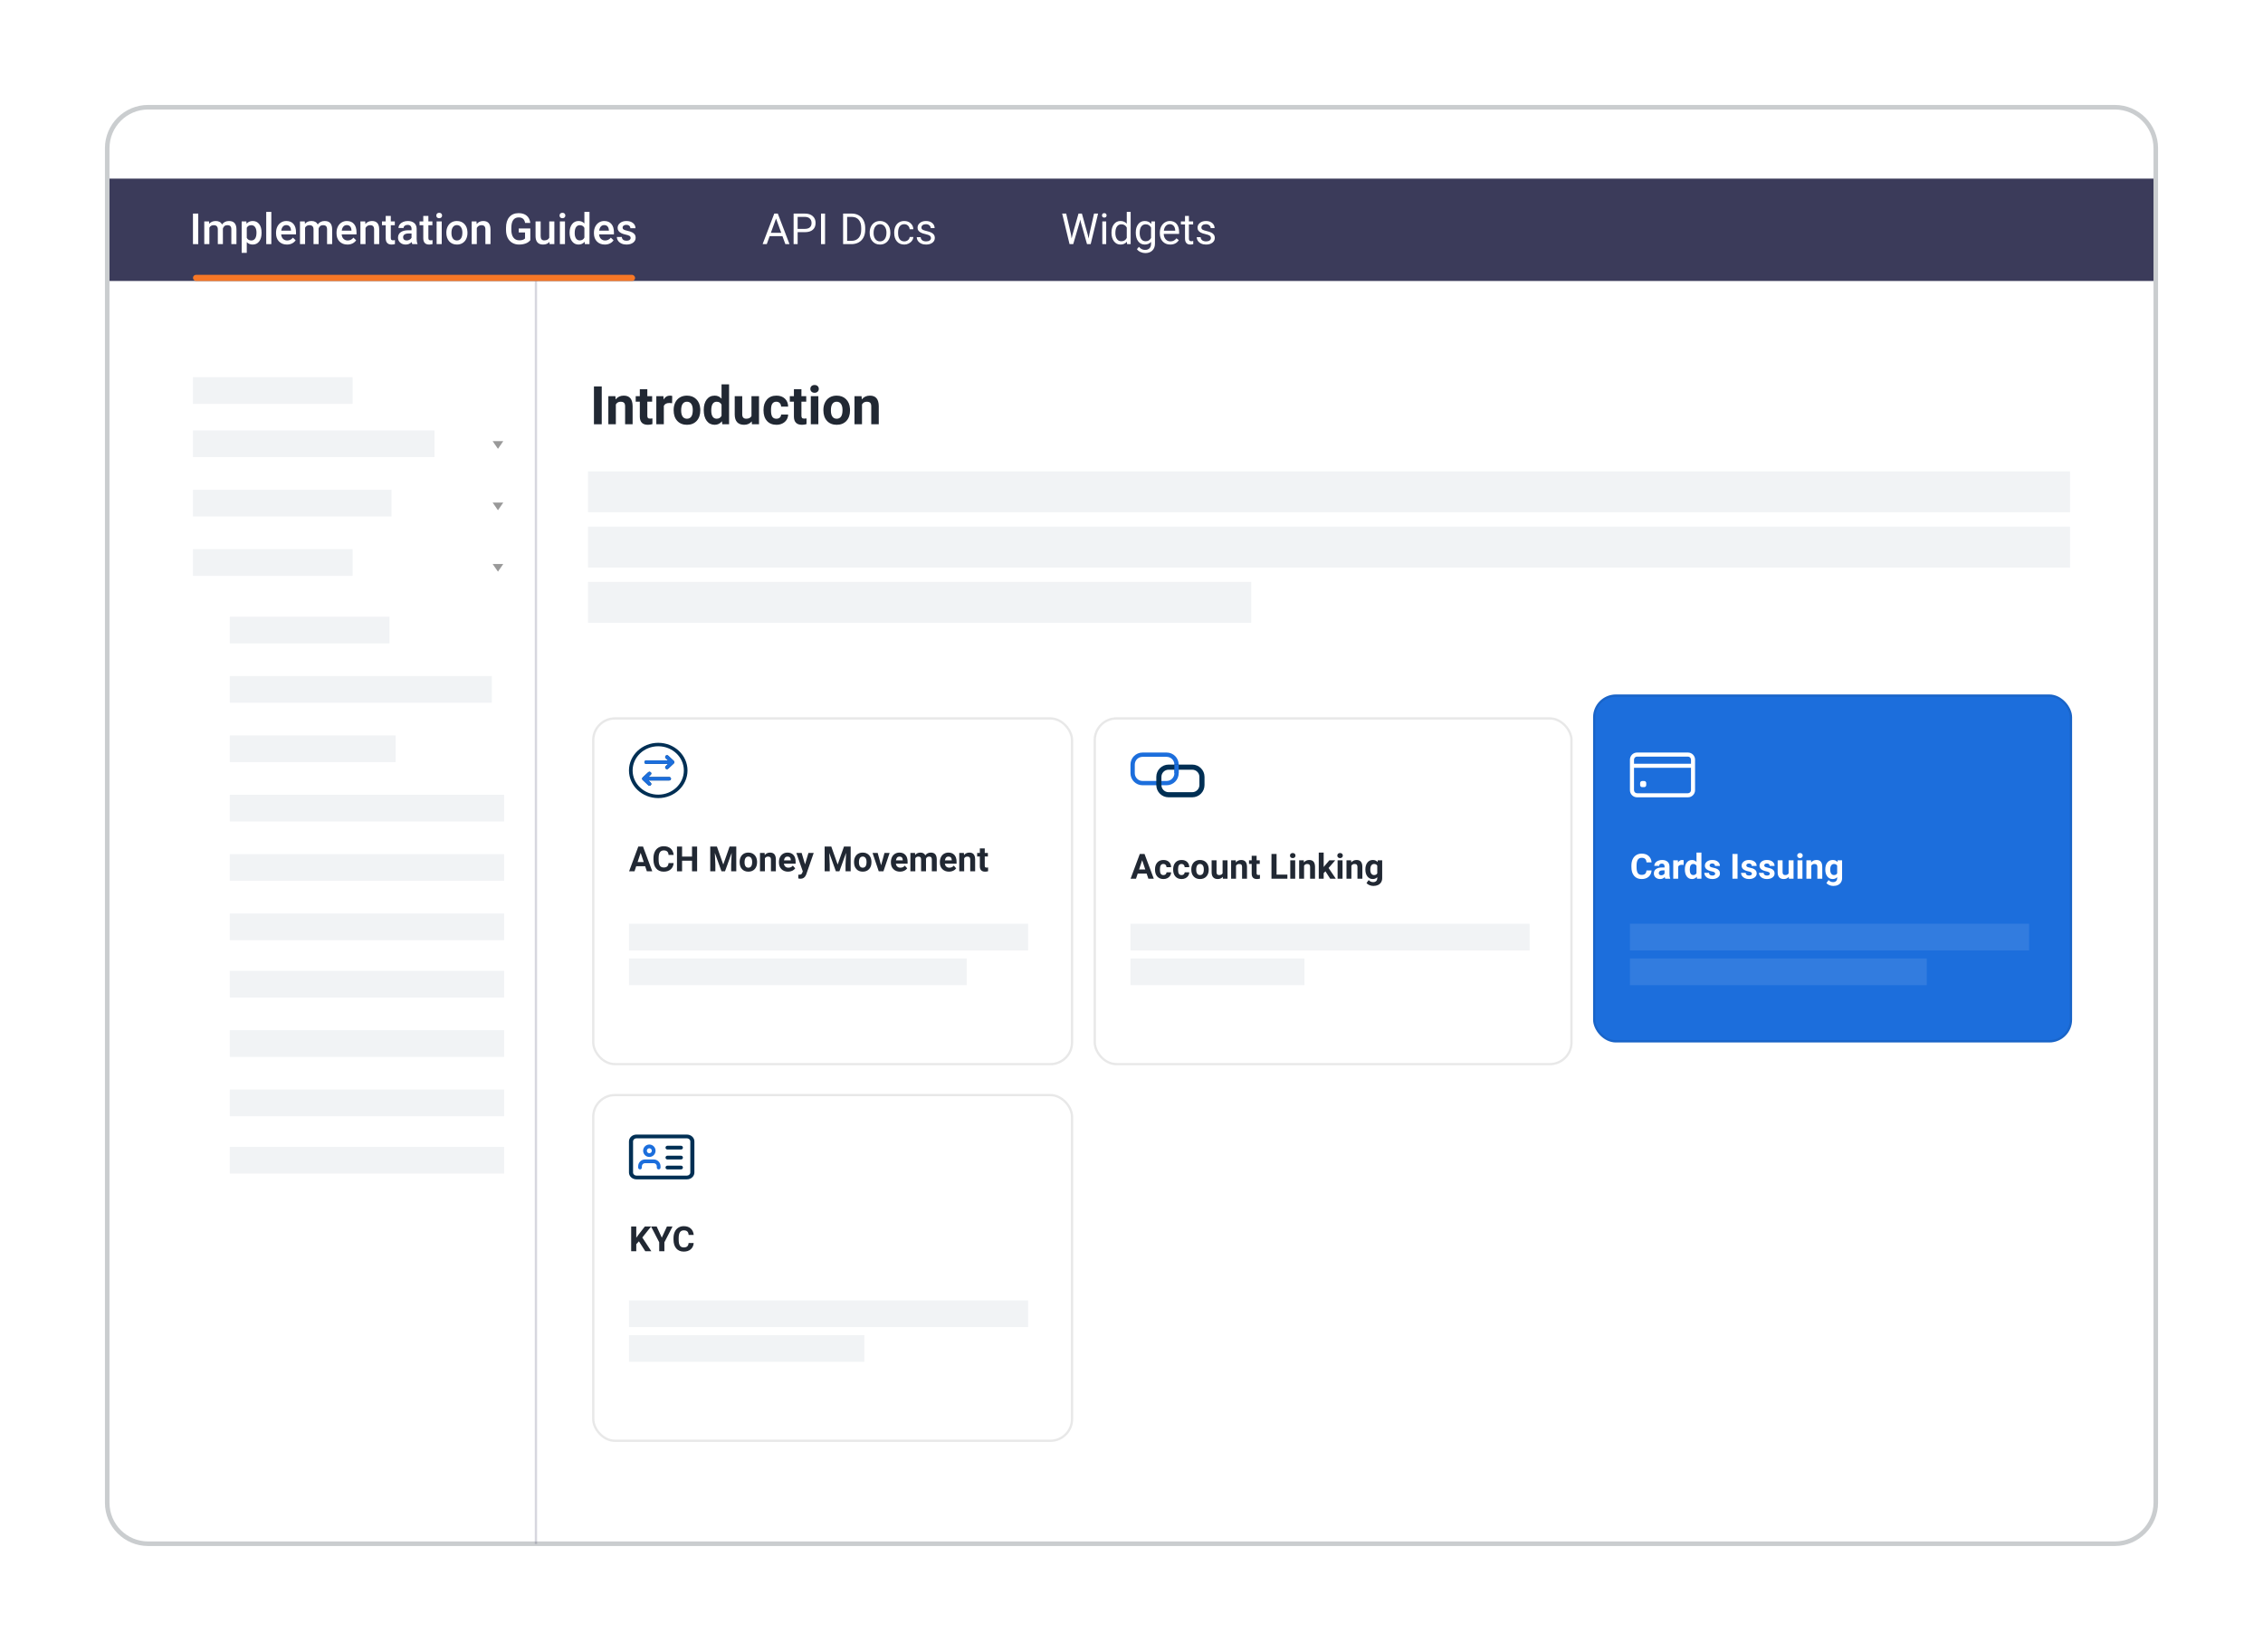 <svg width="496" height="362" viewBox="0 0 496 362" fill="none" xmlns="http://www.w3.org/2000/svg">
<g filter="url(#filter0_d_168_377)">
<path d="M463.526 23H32.474C27.241 23 23 27.247 23 32.485V329.367C23 334.606 27.241 338.852 32.474 338.852H463.526C468.758 338.852 473 334.606 473 329.367V32.485C473 27.247 468.758 23 463.526 23Z" fill="white"/>
<path d="M32.474 23.5H463.526C468.482 23.5 472.5 27.522 472.5 32.485V329.367C472.5 334.33 468.482 338.352 463.526 338.352H32.474C27.518 338.352 23.5 334.33 23.5 329.367V32.485C23.5 27.522 27.518 23.5 32.474 23.5Z" stroke="#CACDCF"/>
</g>
<line x1="117.467" y1="61.584" x2="117.467" y2="338.404" stroke="#3B3B5A" stroke-opacity="0.2" stroke-width="0.5"/>
<path d="M131.888 92.99H130.18V84.697H131.888V92.99Z" fill="#212833"/>
<path d="M134.884 86.827L134.936 87.539C135.376 86.989 135.967 86.713 136.707 86.713C137.36 86.713 137.846 86.905 138.165 87.289C138.484 87.672 138.647 88.246 138.655 89.009V92.99H137.009V89.049C137.009 88.699 136.933 88.447 136.781 88.291C136.629 88.132 136.377 88.052 136.024 88.052C135.56 88.052 135.213 88.249 134.981 88.644V92.99H133.335V86.827H134.884Z" fill="#212833"/>
<path d="M141.879 85.312V86.827H142.933V88.035H141.879V91.111C141.879 91.338 141.923 91.502 142.01 91.6C142.097 91.699 142.264 91.748 142.511 91.748C142.693 91.748 142.855 91.735 142.995 91.709V92.956C142.672 93.055 142.34 93.104 141.998 93.104C140.844 93.104 140.256 92.521 140.233 91.355V88.035H139.333V86.827H140.233V85.312H141.879Z" fill="#212833"/>
<path d="M147.313 88.371C147.089 88.34 146.891 88.325 146.72 88.325C146.098 88.325 145.689 88.536 145.496 88.957V92.99H143.85V86.827H145.405L145.45 87.562C145.78 86.996 146.238 86.713 146.823 86.713C147.005 86.713 147.176 86.738 147.335 86.787L147.313 88.371Z" fill="#212833"/>
<path d="M147.649 89.852C147.649 89.24 147.766 88.695 148.002 88.217C148.237 87.739 148.575 87.368 149.016 87.106C149.46 86.844 149.975 86.713 150.559 86.713C151.391 86.713 152.069 86.968 152.593 87.477C153.12 87.985 153.415 88.677 153.476 89.55L153.487 89.971C153.487 90.917 153.223 91.676 152.695 92.25C152.167 92.819 151.459 93.104 150.571 93.104C149.682 93.104 148.972 92.819 148.44 92.25C147.913 91.68 147.649 90.905 147.649 89.926V89.852ZM149.295 89.971C149.295 90.556 149.405 91.004 149.625 91.316C149.845 91.623 150.161 91.777 150.571 91.777C150.969 91.777 151.281 91.625 151.505 91.321C151.729 91.014 151.841 90.524 151.841 89.852C151.841 89.278 151.729 88.834 151.505 88.519C151.281 88.204 150.966 88.046 150.559 88.046C150.157 88.046 149.845 88.204 149.625 88.519C149.405 88.83 149.295 89.314 149.295 89.971Z" fill="#212833"/>
<path d="M154.244 89.863C154.244 88.902 154.459 88.137 154.888 87.568C155.321 86.998 155.911 86.713 156.659 86.713C157.259 86.713 157.755 86.937 158.146 87.385V84.241H159.798V92.99H158.311L158.232 92.335C157.821 92.848 157.294 93.104 156.648 93.104C155.923 93.104 155.34 92.819 154.899 92.25C154.463 91.676 154.244 90.881 154.244 89.863ZM155.891 89.983C155.891 90.56 155.991 91.002 156.192 91.31C156.394 91.617 156.686 91.771 157.07 91.771C157.578 91.771 157.937 91.557 158.146 91.128V88.695C157.941 88.266 157.586 88.052 157.081 88.052C156.287 88.052 155.891 88.695 155.891 89.983Z" fill="#212833"/>
<path d="M164.765 92.364C164.358 92.857 163.796 93.104 163.079 93.104C162.418 93.104 161.913 92.914 161.564 92.534C161.218 92.155 161.041 91.598 161.034 90.866V86.827H162.68V90.809C162.68 91.45 162.972 91.771 163.557 91.771C164.115 91.771 164.499 91.578 164.708 91.19V86.827H166.359V92.99H164.81L164.765 92.364Z" fill="#212833"/>
<path d="M170.164 91.777C170.468 91.777 170.715 91.693 170.905 91.526C171.095 91.359 171.193 91.137 171.201 90.86H172.744C172.741 91.278 172.627 91.661 172.403 92.01C172.179 92.356 171.871 92.626 171.48 92.819C171.093 93.009 170.664 93.104 170.193 93.104C169.312 93.104 168.617 92.825 168.108 92.267C167.599 91.705 167.345 90.93 167.345 89.943V89.835C167.345 88.885 167.597 88.128 168.102 87.562C168.607 86.996 169.3 86.713 170.181 86.713C170.952 86.713 171.569 86.933 172.032 87.374C172.5 87.811 172.737 88.394 172.744 89.123H171.201C171.193 88.804 171.095 88.546 170.905 88.348C170.715 88.147 170.464 88.046 170.153 88.046C169.769 88.046 169.479 88.187 169.281 88.468C169.088 88.745 168.991 89.197 168.991 89.823V89.994C168.991 90.628 169.088 91.084 169.281 91.361C169.475 91.638 169.769 91.777 170.164 91.777Z" fill="#212833"/>
<path d="M175.655 85.312V86.827H176.709V88.035H175.655V91.111C175.655 91.338 175.699 91.502 175.786 91.6C175.873 91.699 176.04 91.748 176.287 91.748C176.469 91.748 176.631 91.735 176.771 91.709V92.956C176.449 93.055 176.116 93.104 175.775 93.104C174.62 93.104 174.032 92.521 174.009 91.355V88.035H173.109V86.827H174.009V85.312H175.655Z" fill="#212833"/>
<path d="M179.363 92.99H177.711V86.827H179.363V92.99ZM177.614 85.232C177.614 84.986 177.696 84.782 177.859 84.623C178.026 84.463 178.252 84.384 178.537 84.384C178.818 84.384 179.042 84.463 179.209 84.623C179.376 84.782 179.46 84.986 179.46 85.232C179.46 85.483 179.374 85.688 179.203 85.847C179.036 86.007 178.814 86.087 178.537 86.087C178.26 86.087 178.036 86.007 177.865 85.847C177.698 85.688 177.614 85.483 177.614 85.232Z" fill="#212833"/>
<path d="M180.468 89.852C180.468 89.24 180.586 88.695 180.821 88.217C181.056 87.739 181.394 87.368 181.835 87.106C182.279 86.844 182.794 86.713 183.378 86.713C184.21 86.713 184.888 86.968 185.412 87.477C185.94 87.985 186.234 88.677 186.295 89.55L186.306 89.971C186.306 90.917 186.042 91.676 185.514 92.25C184.987 92.819 184.278 93.104 183.39 93.104C182.501 93.104 181.791 92.819 181.26 92.25C180.732 91.68 180.468 90.905 180.468 89.926V89.852ZM182.114 89.971C182.114 90.556 182.224 91.004 182.444 91.316C182.665 91.623 182.98 91.777 183.39 91.777C183.789 91.777 184.1 91.625 184.324 91.321C184.548 91.014 184.66 90.524 184.66 89.852C184.66 89.278 184.548 88.834 184.324 88.519C184.1 88.204 183.785 88.046 183.378 88.046C182.976 88.046 182.665 88.204 182.444 88.519C182.224 88.83 182.114 89.314 182.114 89.971Z" fill="#212833"/>
<path d="M188.835 86.827L188.886 87.539C189.327 86.989 189.917 86.713 190.658 86.713C191.311 86.713 191.797 86.905 192.116 87.289C192.435 87.672 192.598 88.246 192.606 89.009V92.99H190.96V89.049C190.96 88.699 190.884 88.447 190.732 88.291C190.58 88.132 190.327 88.052 189.974 88.052C189.511 88.052 189.164 88.249 188.932 88.644V92.99H187.286V86.827H188.835Z" fill="#212833"/>
<g filter="url(#filter1_d_168_377)">
<rect x="129.78" y="234.765" width="105.434" height="76.271" rx="5" fill="white"/>
<rect x="130.03" y="235.015" width="104.934" height="75.771" rx="4.75" stroke="black" stroke-opacity="0.09" stroke-width="0.5"/>
</g>
<g filter="url(#filter2_d_168_377)">
<rect x="239.7" y="152.212" width="104.985" height="76.271" rx="5" fill="white"/>
<rect x="239.95" y="152.462" width="104.485" height="75.771" rx="4.75" stroke="black" stroke-opacity="0.09" stroke-width="0.5"/>
</g>
<rect x="349.172" y="152.212" width="104.985" height="76.271" rx="5" fill="#1C6EDC"/>
<rect x="349.422" y="152.462" width="104.485" height="75.771" rx="4.75" stroke="black" stroke-opacity="0.09" stroke-width="0.5"/>
<path d="M140.038 272.071L139.457 272.697V274.246H138.34V268.824H139.457V271.282L139.948 270.608L141.33 268.824H142.704L140.779 271.233L142.76 274.246H141.431L140.038 272.071Z" fill="#212833"/>
<path d="M145.051 271.267L146.179 268.824H147.401L145.62 272.28V274.246H144.484V272.28L142.704 268.824H143.93L145.051 271.267Z" fill="#212833"/>
<path d="M152.041 272.44C151.999 273.024 151.783 273.483 151.393 273.818C151.006 274.153 150.494 274.321 149.858 274.321C149.163 274.321 148.616 274.087 148.216 273.621C147.819 273.151 147.62 272.508 147.62 271.691V271.36C147.62 270.839 147.712 270.379 147.896 269.982C148.08 269.585 148.342 269.281 148.682 269.07C149.024 268.856 149.422 268.749 149.873 268.749C150.499 268.749 151.003 268.917 151.385 269.252C151.768 269.587 151.989 270.058 152.048 270.664H150.931C150.904 270.314 150.806 270.06 150.637 269.904C150.47 269.745 150.216 269.666 149.873 269.666C149.501 269.666 149.222 269.8 149.035 270.068C148.852 270.333 148.757 270.747 148.752 271.308V271.718C148.752 272.303 148.841 272.732 149.017 273.002C149.196 273.273 149.476 273.408 149.858 273.408C150.204 273.408 150.461 273.33 150.629 273.174C150.801 273.015 150.899 272.77 150.924 272.44H152.041Z" fill="#212833"/>
<path d="M251.321 191.474H249.362L248.99 192.591H247.802L249.82 187.169H250.856L252.885 192.591H251.697L251.321 191.474ZM249.664 190.569H251.019L250.338 188.539L249.664 190.569Z" fill="#212833"/>
<path d="M254.997 191.798C255.195 191.798 255.357 191.743 255.481 191.634C255.605 191.525 255.67 191.38 255.675 191.198H256.684C256.681 191.471 256.607 191.722 256.46 191.951C256.314 192.177 256.113 192.353 255.857 192.479C255.604 192.604 255.323 192.666 255.015 192.666C254.439 192.666 253.985 192.483 253.652 192.118C253.32 191.751 253.153 191.244 253.153 190.599V190.528C253.153 189.907 253.319 189.412 253.649 189.042C253.979 188.672 254.432 188.487 255.008 188.487C255.512 188.487 255.916 188.631 256.218 188.919C256.524 189.205 256.679 189.586 256.684 190.062H255.675C255.67 189.854 255.605 189.685 255.481 189.556C255.357 189.424 255.193 189.359 254.989 189.359C254.739 189.359 254.549 189.45 254.42 189.634C254.293 189.815 254.23 190.111 254.23 190.521V190.632C254.23 191.047 254.293 191.345 254.42 191.526C254.546 191.707 254.739 191.798 254.997 191.798Z" fill="#212833"/>
<path d="M258.974 191.798C259.173 191.798 259.334 191.743 259.458 191.634C259.583 191.525 259.647 191.38 259.652 191.198H260.661C260.659 191.471 260.584 191.722 260.438 191.951C260.291 192.177 260.09 192.353 259.835 192.479C259.581 192.604 259.301 192.666 258.993 192.666C258.417 192.666 257.963 192.483 257.63 192.118C257.297 191.751 257.131 191.244 257.131 190.599V190.528C257.131 189.907 257.296 189.412 257.626 189.042C257.956 188.672 258.409 188.487 258.985 188.487C259.489 188.487 259.893 188.631 260.196 188.919C260.501 189.205 260.656 189.586 260.661 190.062H259.652C259.647 189.854 259.583 189.685 259.458 189.556C259.334 189.424 259.17 189.359 258.967 189.359C258.716 189.359 258.526 189.45 258.397 189.634C258.27 189.815 258.207 190.111 258.207 190.521V190.632C258.207 191.047 258.27 191.345 258.397 191.526C258.524 191.707 258.716 191.798 258.974 191.798Z" fill="#212833"/>
<path d="M261.108 190.539C261.108 190.139 261.185 189.783 261.339 189.47C261.493 189.157 261.714 188.915 262.002 188.744C262.293 188.573 262.629 188.487 263.011 188.487C263.555 188.487 263.998 188.653 264.341 188.986C264.686 189.319 264.878 189.771 264.918 190.342L264.926 190.617C264.926 191.236 264.753 191.732 264.408 192.107C264.063 192.479 263.6 192.666 263.019 192.666C262.438 192.666 261.974 192.479 261.626 192.107C261.281 191.735 261.108 191.228 261.108 190.588V190.539ZM262.185 190.617C262.185 191 262.257 191.293 262.401 191.496C262.545 191.697 262.751 191.798 263.019 191.798C263.279 191.798 263.483 191.699 263.63 191.5C263.776 191.299 263.849 190.979 263.849 190.539C263.849 190.164 263.776 189.874 263.63 189.668C263.483 189.462 263.277 189.359 263.011 189.359C262.748 189.359 262.545 189.462 262.401 189.668C262.257 189.871 262.185 190.188 262.185 190.617Z" fill="#212833"/>
<path d="M268.002 192.182C267.736 192.504 267.369 192.666 266.899 192.666C266.467 192.666 266.137 192.542 265.909 192.293C265.683 192.045 265.567 191.681 265.562 191.202V188.562H266.639V191.165C266.639 191.584 266.83 191.794 267.212 191.794C267.577 191.794 267.828 191.668 267.964 191.414V188.562H269.044V192.591H268.031L268.002 192.182Z" fill="#212833"/>
<path d="M270.847 188.562L270.88 189.027C271.168 188.667 271.555 188.487 272.039 188.487C272.466 188.487 272.784 188.613 272.992 188.863C273.201 189.114 273.307 189.489 273.312 189.988V192.591H272.236V190.014C272.236 189.786 272.186 189.621 272.087 189.519C271.988 189.414 271.823 189.362 271.592 189.362C271.289 189.362 271.062 189.491 270.91 189.75V192.591H269.834V188.562H270.847Z" fill="#212833"/>
<path d="M275.42 187.571V188.562H276.109V189.351H275.42V191.362C275.42 191.511 275.449 191.618 275.506 191.682C275.563 191.747 275.672 191.779 275.834 191.779C275.953 191.779 276.058 191.771 276.15 191.753V192.569C275.939 192.633 275.722 192.666 275.498 192.666C274.744 192.666 274.359 192.285 274.344 191.522V189.351H273.756V188.562H274.344V187.571H275.42Z" fill="#212833"/>
<path d="M279.796 191.694H282.168V192.591H278.679V187.169H279.796V191.694Z" fill="#212833"/>
<path d="M283.878 192.591H282.798V188.562H283.878V192.591ZM282.735 187.519C282.735 187.357 282.788 187.225 282.895 187.12C283.004 187.016 283.152 186.964 283.338 186.964C283.522 186.964 283.668 187.016 283.777 187.12C283.887 187.225 283.941 187.357 283.941 187.519C283.941 187.683 283.885 187.817 283.774 187.921C283.664 188.025 283.519 188.077 283.338 188.077C283.157 188.077 283.01 188.025 282.898 187.921C282.789 187.817 282.735 187.683 282.735 187.519Z" fill="#212833"/>
<path d="M285.759 188.562L285.792 189.027C286.08 188.667 286.466 188.487 286.95 188.487C287.377 188.487 287.695 188.613 287.904 188.863C288.112 189.114 288.219 189.489 288.224 189.988V192.591H287.148V190.014C287.148 189.786 287.098 189.621 286.999 189.519C286.899 189.414 286.734 189.362 286.503 189.362C286.201 189.362 285.973 189.491 285.822 189.75V192.591H284.746V188.562H285.759Z" fill="#212833"/>
<path d="M290.507 190.975L290.12 191.362V192.591H289.043V186.871H290.12V190.04L290.328 189.772L291.36 188.562H292.652L291.196 190.241L292.779 192.591H291.542L290.507 190.975Z" fill="#212833"/>
<path d="M294.253 192.591H293.173V188.562H294.253V192.591ZM293.11 187.519C293.11 187.357 293.163 187.225 293.27 187.12C293.38 187.016 293.527 186.964 293.713 186.964C293.897 186.964 294.044 187.016 294.153 187.12C294.262 187.225 294.317 187.357 294.317 187.519C294.317 187.683 294.261 187.817 294.149 187.921C294.04 188.025 293.895 188.077 293.713 188.077C293.532 188.077 293.386 188.025 293.274 187.921C293.165 187.817 293.11 187.683 293.11 187.519Z" fill="#212833"/>
<path d="M296.134 188.562L296.168 189.027C296.456 188.667 296.842 188.487 297.326 188.487C297.753 188.487 298.071 188.613 298.279 188.863C298.488 189.114 298.595 189.489 298.6 189.988V192.591H297.523V190.014C297.523 189.786 297.474 189.621 297.374 189.519C297.275 189.414 297.11 189.362 296.879 189.362C296.576 189.362 296.349 189.491 296.197 189.75V192.591H295.121V188.562H296.134Z" fill="#212833"/>
<path d="M299.262 190.547C299.262 189.928 299.409 189.431 299.702 189.053C299.997 188.676 300.395 188.487 300.894 188.487C301.336 188.487 301.679 188.639 301.925 188.941L301.97 188.562H302.946V192.457C302.946 192.81 302.865 193.116 302.704 193.377C302.545 193.638 302.32 193.836 302.03 193.973C301.739 194.109 301.399 194.178 301.009 194.178C300.714 194.178 300.426 194.118 300.145 193.999C299.865 193.882 299.652 193.731 299.508 193.545L299.985 192.889C300.253 193.19 300.578 193.34 300.961 193.34C301.246 193.34 301.468 193.263 301.627 193.109C301.786 192.957 301.866 192.741 301.866 192.461V192.245C301.617 192.525 301.291 192.666 300.886 192.666C300.402 192.666 300.01 192.477 299.709 192.1C299.411 191.72 299.262 191.217 299.262 190.591V190.547ZM300.339 190.625C300.339 190.99 300.412 191.277 300.558 191.485C300.705 191.691 300.906 191.794 301.162 191.794C301.49 191.794 301.724 191.671 301.866 191.426V189.731C301.722 189.485 301.49 189.362 301.169 189.362C300.911 189.362 300.707 189.468 300.558 189.679C300.412 189.89 300.339 190.205 300.339 190.625Z" fill="#212833"/>
<path d="M361.988 190.785C361.946 191.368 361.73 191.828 361.34 192.163C360.953 192.498 360.441 192.666 359.806 192.666C359.111 192.666 358.563 192.432 358.163 191.966C357.766 191.496 357.568 190.853 357.568 190.036V189.705C357.568 189.184 357.659 188.724 357.843 188.327C358.027 187.93 358.289 187.626 358.629 187.415C358.972 187.201 359.369 187.094 359.821 187.094C360.446 187.094 360.95 187.262 361.333 187.597C361.715 187.932 361.936 188.403 361.996 189.009H360.878C360.851 188.658 360.753 188.405 360.584 188.249C360.418 188.09 360.163 188.01 359.821 188.01C359.448 188.01 359.169 188.145 358.983 188.413C358.799 188.678 358.705 189.092 358.7 189.653V190.062C358.7 190.648 358.788 191.077 358.964 191.347C359.143 191.618 359.423 191.753 359.806 191.753C360.151 191.753 360.408 191.675 360.577 191.519C360.748 191.36 360.846 191.115 360.871 190.785H361.988Z" fill="white"/>
<path d="M364.986 192.591C364.936 192.494 364.9 192.374 364.878 192.23C364.617 192.52 364.278 192.666 363.861 192.666C363.467 192.666 363.139 192.551 362.878 192.323C362.62 192.095 362.491 191.807 362.491 191.459C362.491 191.032 362.649 190.704 362.964 190.476C363.282 190.247 363.74 190.132 364.338 190.13H364.833V189.899C364.833 189.712 364.785 189.563 364.688 189.452C364.594 189.34 364.444 189.284 364.238 189.284C364.056 189.284 363.914 189.328 363.809 189.414C363.707 189.501 363.657 189.621 363.657 189.772H362.58C362.58 189.539 362.652 189.323 362.796 189.124C362.94 188.925 363.144 188.77 363.407 188.658C363.67 188.544 363.966 188.487 364.293 188.487C364.79 188.487 365.183 188.613 365.474 188.863C365.767 189.112 365.913 189.462 365.913 189.914V191.66C365.916 192.042 365.969 192.332 366.074 192.528V192.591H364.986ZM364.096 191.843C364.255 191.843 364.401 191.808 364.535 191.738C364.67 191.666 364.769 191.571 364.833 191.452V190.759H364.431C363.892 190.759 363.606 190.945 363.571 191.318L363.567 191.381C363.567 191.515 363.614 191.625 363.709 191.712C363.803 191.799 363.932 191.843 364.096 191.843Z" fill="white"/>
<path d="M369.004 189.571C368.858 189.551 368.729 189.541 368.617 189.541C368.21 189.541 367.943 189.679 367.816 189.954V192.591H366.74V188.562H367.757L367.787 189.042C368.003 188.672 368.302 188.487 368.684 188.487C368.803 188.487 368.915 188.503 369.019 188.536L369.004 189.571Z" fill="white"/>
<path d="M369.284 190.547C369.284 189.918 369.424 189.418 369.705 189.046C369.988 188.673 370.374 188.487 370.863 188.487C371.255 188.487 371.579 188.634 371.835 188.927V186.871H372.915V192.591H371.943L371.891 192.163C371.623 192.498 371.277 192.666 370.855 192.666C370.381 192.666 370 192.479 369.712 192.107C369.427 191.732 369.284 191.212 369.284 190.547ZM370.36 190.625C370.36 191.002 370.426 191.291 370.557 191.493C370.689 191.694 370.88 191.794 371.131 191.794C371.464 191.794 371.698 191.654 371.835 191.373V189.783C371.701 189.503 371.469 189.362 371.138 189.362C370.62 189.362 370.36 189.783 370.36 190.625Z" fill="white"/>
<path d="M375.931 191.478C375.931 191.346 375.866 191.243 375.734 191.169C375.605 191.092 375.396 191.023 375.108 190.964C374.15 190.763 373.671 190.355 373.671 189.742C373.671 189.385 373.819 189.087 374.114 188.848C374.412 188.608 374.801 188.487 375.28 188.487C375.791 188.487 376.2 188.608 376.505 188.848C376.813 189.089 376.967 189.402 376.967 189.787H375.89C375.89 189.633 375.841 189.506 375.741 189.407C375.642 189.305 375.487 189.254 375.276 189.254C375.095 189.254 374.954 189.295 374.855 189.377C374.756 189.459 374.706 189.563 374.706 189.69C374.706 189.809 374.762 189.906 374.874 189.981C374.988 190.053 375.179 190.116 375.447 190.17C375.715 190.223 375.941 190.282 376.125 190.349C376.694 190.558 376.978 190.919 376.978 191.433C376.978 191.8 376.82 192.098 376.505 192.327C376.19 192.553 375.782 192.666 375.283 192.666C374.946 192.666 374.645 192.606 374.382 192.487C374.121 192.365 373.917 192.2 373.768 191.992C373.619 191.781 373.544 191.553 373.544 191.31H374.565C374.575 191.501 374.645 191.648 374.777 191.75C374.909 191.851 375.085 191.902 375.306 191.902C375.512 191.902 375.667 191.864 375.771 191.787C375.878 191.707 375.931 191.604 375.931 191.478Z" fill="white"/>
<path d="M380.832 192.591H379.715V187.169H380.832V192.591Z" fill="white"/>
<path d="M383.983 191.478C383.983 191.346 383.917 191.243 383.786 191.169C383.657 191.092 383.448 191.023 383.16 190.964C382.202 190.763 381.723 190.355 381.723 189.742C381.723 189.385 381.87 189.087 382.166 188.848C382.464 188.608 382.852 188.487 383.331 188.487C383.843 188.487 384.251 188.608 384.557 188.848C384.864 189.089 385.018 189.402 385.018 189.787H383.942C383.942 189.633 383.892 189.506 383.793 189.407C383.694 189.305 383.539 189.254 383.328 189.254C383.146 189.254 383.006 189.295 382.907 189.377C382.808 189.459 382.758 189.563 382.758 189.69C382.758 189.809 382.814 189.906 382.925 189.981C383.04 190.053 383.231 190.116 383.499 190.17C383.767 190.223 383.993 190.282 384.177 190.349C384.745 190.558 385.03 190.919 385.03 191.433C385.03 191.8 384.872 192.098 384.557 192.327C384.241 192.553 383.834 192.666 383.335 192.666C382.997 192.666 382.697 192.606 382.434 192.487C382.173 192.365 381.968 192.2 381.819 191.992C381.67 191.781 381.596 191.553 381.596 191.31H382.616C382.626 191.501 382.697 191.648 382.829 191.75C382.96 191.851 383.136 191.902 383.357 191.902C383.564 191.902 383.719 191.864 383.823 191.787C383.93 191.707 383.983 191.604 383.983 191.478Z" fill="white"/>
<path d="M387.908 191.478C387.908 191.346 387.843 191.243 387.711 191.169C387.582 191.092 387.373 191.023 387.085 190.964C386.127 190.763 385.648 190.355 385.648 189.742C385.648 189.385 385.796 189.087 386.091 188.848C386.389 188.608 386.777 188.487 387.257 188.487C387.768 188.487 388.177 188.608 388.482 188.848C388.79 189.089 388.944 189.402 388.944 189.787H387.867C387.867 189.633 387.818 189.506 387.718 189.407C387.619 189.305 387.464 189.254 387.253 189.254C387.072 189.254 386.931 189.295 386.832 189.377C386.733 189.459 386.683 189.563 386.683 189.69C386.683 189.809 386.739 189.906 386.851 189.981C386.965 190.053 387.156 190.116 387.424 190.17C387.692 190.223 387.918 190.282 388.102 190.349C388.671 190.558 388.955 190.919 388.955 191.433C388.955 191.8 388.797 192.098 388.482 192.327C388.167 192.553 387.759 192.666 387.26 192.666C386.923 192.666 386.622 192.606 386.359 192.487C386.098 192.365 385.894 192.2 385.745 191.992C385.596 191.781 385.521 191.553 385.521 191.31H386.542C386.552 191.501 386.622 191.648 386.754 191.75C386.885 191.851 387.062 191.902 387.283 191.902C387.489 191.902 387.644 191.864 387.748 191.787C387.855 191.707 387.908 191.604 387.908 191.478Z" fill="white"/>
<path d="M392.065 192.182C391.799 192.504 391.431 192.666 390.962 192.666C390.53 192.666 390.2 192.542 389.972 192.293C389.746 192.045 389.63 191.681 389.625 191.202V188.562H390.702V191.165C390.702 191.584 390.893 191.794 391.275 191.794C391.64 191.794 391.891 191.668 392.027 191.414V188.562H393.107V192.591H392.094L392.065 192.182Z" fill="white"/>
<path d="M395.055 192.591H393.975V188.562H395.055V192.591ZM393.912 187.519C393.912 187.357 393.965 187.225 394.072 187.12C394.181 187.016 394.329 186.964 394.515 186.964C394.699 186.964 394.845 187.016 394.955 187.12C395.064 187.225 395.118 187.357 395.118 187.519C395.118 187.683 395.063 187.817 394.951 187.921C394.842 188.025 394.696 188.077 394.515 188.077C394.334 188.077 394.187 188.025 394.076 187.921C393.966 187.817 393.912 187.683 393.912 187.519Z" fill="white"/>
<path d="M396.936 188.562L396.969 189.027C397.257 188.667 397.643 188.487 398.128 188.487C398.555 188.487 398.872 188.613 399.081 188.863C399.289 189.114 399.396 189.489 399.401 189.988V192.591H398.325V190.014C398.325 189.786 398.275 189.621 398.176 189.519C398.077 189.414 397.912 189.362 397.681 189.362C397.378 189.362 397.151 189.491 396.999 189.75V192.591H395.923V188.562H396.936Z" fill="white"/>
<path d="M400.064 190.547C400.064 189.928 400.211 189.431 400.504 189.053C400.799 188.676 401.196 188.487 401.695 188.487C402.137 188.487 402.481 188.639 402.727 188.941L402.772 188.562H403.747V192.457C403.747 192.81 403.667 193.116 403.505 193.377C403.346 193.638 403.122 193.836 402.831 193.973C402.541 194.109 402.201 194.178 401.811 194.178C401.515 194.178 401.227 194.118 400.947 193.999C400.666 193.882 400.454 193.731 400.31 193.545L400.787 192.889C401.055 193.19 401.38 193.34 401.762 193.34C402.048 193.34 402.27 193.263 402.429 193.109C402.588 192.957 402.667 192.741 402.667 192.461V192.245C402.419 192.525 402.093 192.666 401.688 192.666C401.204 192.666 400.811 192.477 400.511 192.1C400.213 191.72 400.064 191.217 400.064 190.591V190.547ZM401.14 190.625C401.14 190.99 401.214 191.277 401.36 191.485C401.507 191.691 401.708 191.794 401.963 191.794C402.291 191.794 402.526 191.671 402.667 191.426V189.731C402.523 189.485 402.291 189.362 401.971 189.362C401.713 189.362 401.509 189.468 401.36 189.679C401.214 189.89 401.14 190.205 401.14 190.625Z" fill="white"/>
<path d="M369.959 164.938H358.808C357.948 164.938 357.247 165.639 357.247 166.499V173.19C357.247 174.051 357.948 174.751 358.808 174.751H369.959C370.82 174.751 371.52 174.051 371.52 173.19V166.499C371.52 165.639 370.82 164.938 369.959 164.938ZM358.808 165.83H369.959C370.328 165.83 370.628 166.131 370.628 166.499V167.392H358.139V166.499C358.139 166.131 358.44 165.83 358.808 165.83ZM369.959 173.859H358.808C358.44 173.859 358.139 173.559 358.139 173.19V168.284H370.628V173.19C370.628 173.559 370.328 173.859 369.959 173.859Z" fill="white"/>
<path d="M360.37 172.521H359.924C359.677 172.521 359.478 172.321 359.478 172.075V171.629C359.478 171.382 359.677 171.182 359.924 171.182H360.37C360.616 171.182 360.816 171.382 360.816 171.629V172.075C360.816 172.321 360.616 172.521 360.37 172.521Z" fill="white"/>
<path d="M150.554 258.486H139.499C138.592 258.486 137.855 257.813 137.855 256.986V250.172C137.855 249.345 138.592 248.673 139.499 248.673H150.554C151.46 248.673 152.197 249.345 152.197 250.172V256.986C152.197 257.813 151.46 258.486 150.554 258.486V258.486ZM139.499 249.491C139.087 249.491 138.752 249.797 138.752 250.172V256.986C138.752 257.362 139.087 257.668 139.499 257.668H150.554C150.965 257.668 151.301 257.362 151.301 256.986V250.172C151.301 249.797 150.965 249.491 150.554 249.491H139.499Z" fill="#002F54"/>
<path d="M142.322 253.579C141.57 253.579 140.959 252.968 140.959 252.217C140.959 251.465 141.57 250.854 142.322 250.854C143.073 250.854 143.684 251.465 143.684 252.217C143.684 252.968 143.073 253.579 142.322 253.579ZM142.322 251.671C142.021 251.671 141.776 251.916 141.776 252.217C141.776 252.517 142.021 252.762 142.322 252.762C142.622 252.762 142.867 252.517 142.867 252.217C142.867 251.916 142.622 251.671 142.322 251.671Z" fill="#1C6EDC"/>
<path d="M144.366 256.305C144.14 256.305 143.957 256.122 143.957 255.896V255.624C143.957 255.248 143.651 254.942 143.276 254.942H141.368C140.992 254.942 140.686 255.248 140.686 255.624V255.896C140.686 256.122 140.503 256.305 140.277 256.305C140.052 256.305 139.868 256.122 139.868 255.896V255.624C139.868 254.797 140.541 254.124 141.368 254.124H143.276C144.103 254.124 144.775 254.797 144.775 255.624V255.896C144.775 256.122 144.592 256.305 144.366 256.305V256.305Z" fill="#1C6EDC"/>
<path d="M149.272 251.944H146.274C146.048 251.944 145.865 251.761 145.865 251.535C145.865 251.309 146.048 251.126 146.274 251.126H149.272C149.498 251.126 149.681 251.309 149.681 251.535C149.681 251.761 149.498 251.944 149.272 251.944Z" fill="#002F54"/>
<path d="M149.272 254.124H146.274C146.048 254.124 145.865 253.941 145.865 253.716C145.865 253.49 146.048 253.307 146.274 253.307H149.272C149.498 253.307 149.681 253.49 149.681 253.716C149.681 253.941 149.498 254.124 149.272 254.124Z" fill="#002F54"/>
<path d="M149.272 256.305H146.274C146.048 256.305 145.865 256.122 145.865 255.896C145.865 255.67 146.048 255.487 146.274 255.487H149.272C149.498 255.487 149.681 255.67 149.681 255.896C149.681 256.122 149.498 256.305 149.272 256.305Z" fill="#002F54"/>
<path fill-rule="evenodd" clip-rule="evenodd" d="M255.701 165.882H250.417C249.48 165.882 248.719 166.642 248.719 167.58V169.467C248.719 170.405 249.48 171.166 250.417 171.166H255.701C256.639 171.166 257.4 170.405 257.4 169.467V167.58C257.4 166.642 256.639 165.882 255.701 165.882ZM250.417 164.938C248.958 164.938 247.776 166.121 247.776 167.58V169.467C247.776 170.926 248.958 172.109 250.417 172.109H255.701C257.16 172.109 258.343 170.926 258.343 169.467V167.58C258.343 166.121 257.16 164.938 255.701 164.938H250.417Z" fill="#1C6EDC"/>
<path fill-rule="evenodd" clip-rule="evenodd" d="M261.312 168.702H256.129C255.261 168.702 254.558 169.405 254.558 170.272V172.059C254.558 172.926 255.261 173.629 256.129 173.629H261.312C262.179 173.629 262.883 172.926 262.883 172.059V170.272C262.883 169.405 262.179 168.702 261.312 168.702ZM256.129 167.58C254.642 167.58 253.437 168.785 253.437 170.272V172.059C253.437 173.546 254.642 174.751 256.129 174.751H261.312C262.799 174.751 264.004 173.546 264.004 172.059V170.272C264.004 168.785 262.799 167.58 261.312 167.58H256.129Z" fill="#002F54"/>
<path d="M257.4 169.467V167.58H258.343V169.467H257.4Z" fill="#1C6EDC"/>
<g filter="url(#filter3_d_168_377)">
<rect x="129.78" y="152.212" width="105.434" height="76.271" rx="5" fill="white"/>
<rect x="130.03" y="152.462" width="104.934" height="75.771" rx="4.75" stroke="black" stroke-opacity="0.09" stroke-width="0.5"/>
</g>
<path d="M141.401 189.854H139.442L139.07 190.971H137.882L139.9 185.549H140.935L142.965 190.971H141.777L141.401 189.854ZM139.744 188.949H141.099L140.418 186.919L139.744 188.949Z" fill="#212833"/>
<path d="M147.646 189.165C147.604 189.748 147.388 190.208 146.998 190.543C146.611 190.878 146.1 191.046 145.464 191.046C144.769 191.046 144.221 190.812 143.822 190.345C143.424 189.876 143.226 189.233 143.226 188.416V188.085C143.226 187.563 143.318 187.104 143.501 186.707C143.685 186.31 143.947 186.005 144.287 185.794C144.63 185.581 145.027 185.474 145.479 185.474C146.105 185.474 146.609 185.642 146.991 185.977C147.373 186.312 147.594 186.783 147.654 187.388H146.537C146.509 187.038 146.411 186.785 146.242 186.629C146.076 186.47 145.822 186.39 145.479 186.39C145.106 186.39 144.827 186.524 144.641 186.793C144.457 187.058 144.363 187.472 144.358 188.033V188.442C144.358 189.028 144.446 189.457 144.622 189.727C144.801 189.998 145.082 190.133 145.464 190.133C145.809 190.133 146.066 190.055 146.235 189.899C146.406 189.74 146.504 189.495 146.529 189.165H147.646Z" fill="#212833"/>
<path d="M152.793 190.971H151.676V188.647H149.497V190.971H148.38V185.549H149.497V187.746H151.676V185.549H152.793V190.971Z" fill="#212833"/>
<path d="M157.132 185.549L158.525 189.481L159.91 185.549H161.377V190.971H160.256V189.489L160.368 186.93L158.905 190.971H158.137L156.678 186.934L156.789 189.489V190.971H155.672V185.549H157.132Z" fill="#212833"/>
<path d="M162.115 188.919C162.115 188.519 162.192 188.163 162.346 187.85C162.5 187.537 162.721 187.295 163.009 187.124C163.299 186.953 163.636 186.867 164.018 186.867C164.562 186.867 165.005 187.033 165.347 187.366C165.693 187.699 165.885 188.151 165.925 188.722L165.932 188.997C165.932 189.615 165.76 190.112 165.414 190.487C165.069 190.859 164.606 191.046 164.025 191.046C163.444 191.046 162.98 190.859 162.632 190.487C162.287 190.115 162.115 189.608 162.115 188.967V188.919ZM163.191 188.997C163.191 189.38 163.263 189.673 163.407 189.876C163.551 190.077 163.757 190.178 164.025 190.178C164.286 190.178 164.49 190.079 164.636 189.88C164.783 189.679 164.856 189.359 164.856 188.919C164.856 188.544 164.783 188.254 164.636 188.048C164.49 187.842 164.284 187.738 164.018 187.738C163.755 187.738 163.551 187.842 163.407 188.048C163.263 188.251 163.191 188.568 163.191 188.997Z" fill="#212833"/>
<path d="M167.586 186.942L167.619 187.407C167.907 187.047 168.293 186.867 168.777 186.867C169.204 186.867 169.522 186.992 169.731 187.243C169.939 187.494 170.046 187.869 170.051 188.368V190.971H168.975V188.394C168.975 188.166 168.925 188 168.826 187.899C168.726 187.794 168.561 187.742 168.33 187.742C168.028 187.742 167.8 187.871 167.649 188.13V190.971H166.573V186.942H167.586Z" fill="#212833"/>
<path d="M172.725 191.046C172.134 191.046 171.652 190.864 171.28 190.502C170.91 190.139 170.725 189.656 170.725 189.053V188.949C170.725 188.544 170.803 188.183 170.96 187.865C171.116 187.545 171.337 187.299 171.623 187.128C171.911 186.954 172.238 186.867 172.606 186.867C173.157 186.867 173.59 187.041 173.906 187.388C174.223 187.736 174.382 188.229 174.382 188.867V189.306H171.816C171.851 189.57 171.955 189.781 172.129 189.939C172.305 190.098 172.528 190.178 172.796 190.178C173.21 190.178 173.534 190.028 173.768 189.727L174.297 190.319C174.135 190.548 173.917 190.727 173.641 190.856C173.366 190.982 173.06 191.046 172.725 191.046ZM172.602 187.738C172.389 187.738 172.215 187.81 172.081 187.954C171.949 188.098 171.865 188.305 171.827 188.573H173.325V188.487C173.32 188.249 173.255 188.065 173.131 187.936C173.007 187.804 172.831 187.738 172.602 187.738Z" fill="#212833"/>
<path d="M176.449 189.448L177.194 186.942H178.349L176.729 191.597L176.639 191.809C176.398 192.335 176.001 192.599 175.447 192.599C175.291 192.599 175.132 192.575 174.971 192.528V191.712L175.135 191.716C175.338 191.716 175.49 191.685 175.589 191.623C175.691 191.561 175.77 191.458 175.827 191.314L175.954 190.982L174.542 186.942H175.701L176.449 189.448Z" fill="#212833"/>
<path d="M182.203 185.549L183.596 189.481L184.981 185.549H186.449V190.971H185.328V189.489L185.439 186.93L183.976 190.971H183.209L181.749 186.934L181.86 189.489V190.971H180.743V185.549H182.203Z" fill="#212833"/>
<path d="M187.186 188.919C187.186 188.519 187.263 188.163 187.417 187.85C187.571 187.537 187.792 187.295 188.08 187.124C188.37 186.953 188.707 186.867 189.089 186.867C189.633 186.867 190.076 187.033 190.419 187.366C190.764 187.699 190.956 188.151 190.996 188.722L191.003 188.997C191.003 189.615 190.831 190.112 190.486 190.487C190.141 190.859 189.677 191.046 189.097 191.046C188.516 191.046 188.051 190.859 187.704 190.487C187.359 190.115 187.186 189.608 187.186 188.967V188.919ZM188.262 188.997C188.262 189.38 188.334 189.673 188.478 189.876C188.622 190.077 188.828 190.178 189.097 190.178C189.357 190.178 189.561 190.079 189.707 189.88C189.854 189.679 189.927 189.359 189.927 188.919C189.927 188.544 189.854 188.254 189.707 188.048C189.561 187.842 189.355 187.738 189.089 187.738C188.826 187.738 188.622 187.842 188.478 188.048C188.334 188.251 188.262 188.568 188.262 188.997Z" fill="#212833"/>
<path d="M193.115 189.656L193.863 186.942H194.988L193.629 190.971H192.601L191.242 186.942H192.366L193.115 189.656Z" fill="#212833"/>
<path d="M197.267 191.046C196.676 191.046 196.195 190.864 195.822 190.502C195.452 190.139 195.267 189.656 195.267 189.053V188.949C195.267 188.544 195.346 188.183 195.502 187.865C195.659 187.545 195.879 187.299 196.165 187.128C196.453 186.954 196.781 186.867 197.148 186.867C197.699 186.867 198.133 187.041 198.448 187.388C198.766 187.736 198.925 188.229 198.925 188.867V189.306H196.359C196.393 189.57 196.498 189.781 196.671 189.939C196.848 190.098 197.07 190.178 197.338 190.178C197.753 190.178 198.077 190.028 198.31 189.727L198.839 190.319C198.678 190.548 198.459 190.727 198.184 190.856C197.908 190.982 197.603 191.046 197.267 191.046ZM197.144 187.738C196.931 187.738 196.757 187.81 196.623 187.954C196.491 188.098 196.407 188.305 196.37 188.573H197.867V188.487C197.862 188.249 197.797 188.065 197.673 187.936C197.549 187.804 197.373 187.738 197.144 187.738Z" fill="#212833"/>
<path d="M200.548 186.942L200.582 187.392C200.867 187.042 201.253 186.867 201.74 186.867C202.259 186.867 202.615 187.072 202.809 187.482C203.092 187.072 203.495 186.867 204.019 186.867C204.456 186.867 204.782 186.995 204.995 187.251C205.209 187.504 205.315 187.886 205.315 188.398V190.971H204.235V188.401C204.235 188.173 204.191 188.007 204.101 187.902C204.012 187.796 203.854 187.742 203.628 187.742C203.305 187.742 203.082 187.896 202.958 188.204L202.962 190.971H201.885V188.405C201.885 188.172 201.839 188.003 201.748 187.899C201.656 187.794 201.499 187.742 201.278 187.742C200.973 187.742 200.752 187.869 200.615 188.122V190.971H199.539V186.942H200.548Z" fill="#212833"/>
<path d="M208 191.046C207.41 191.046 206.928 190.864 206.555 190.502C206.186 190.139 206.001 189.656 206.001 189.053V188.949C206.001 188.544 206.079 188.183 206.235 187.865C206.392 187.545 206.613 187.299 206.898 187.128C207.186 186.954 207.514 186.867 207.881 186.867C208.432 186.867 208.866 187.041 209.181 187.388C209.499 187.736 209.658 188.229 209.658 188.867V189.306H207.092C207.126 189.57 207.231 189.781 207.405 189.939C207.581 190.098 207.803 190.178 208.071 190.178C208.486 190.178 208.81 190.028 209.043 189.727L209.572 190.319C209.411 190.548 209.192 190.727 208.917 190.856C208.641 190.982 208.336 191.046 208 191.046ZM207.878 187.738C207.664 187.738 207.49 187.81 207.356 187.954C207.225 188.098 207.14 188.305 207.103 188.573H208.6V188.487C208.595 188.249 208.531 188.065 208.406 187.936C208.282 187.804 208.106 187.738 207.878 187.738Z" fill="#212833"/>
<path d="M211.263 186.942L211.296 187.407C211.584 187.047 211.97 186.867 212.455 186.867C212.882 186.867 213.199 186.992 213.408 187.243C213.616 187.494 213.723 187.869 213.728 188.368V190.971H212.652V188.394C212.652 188.166 212.602 188 212.503 187.899C212.404 187.794 212.239 187.742 212.008 187.742C211.705 187.742 211.478 187.871 211.326 188.13V190.971H210.25V186.942H211.263Z" fill="#212833"/>
<path d="M215.836 185.951V186.942H216.525V187.731H215.836V189.742C215.836 189.891 215.865 189.998 215.922 190.062C215.979 190.127 216.088 190.159 216.249 190.159C216.369 190.159 216.474 190.151 216.566 190.133V190.949C216.355 191.013 216.138 191.046 215.914 191.046C215.16 191.046 214.775 190.664 214.76 189.902V187.731H214.171V186.942H214.76V185.951H215.836Z" fill="#212833"/>
<path d="M147.688 166.783C147.844 166.931 147.844 167.171 147.688 167.318L146.476 168.463C146.398 168.537 146.295 168.574 146.193 168.574C146.09 168.574 145.987 168.537 145.909 168.463C145.752 168.315 145.752 168.075 145.909 167.927L146.436 167.429H141.632C141.41 167.429 141.231 167.26 141.231 167.051C141.231 166.841 141.41 166.672 141.632 166.672H146.436L145.909 166.174C145.752 166.026 145.752 165.786 145.909 165.639C146.066 165.491 146.32 165.491 146.476 165.639L147.688 166.783ZM146.666 170.301H142.107L142.634 169.803C142.79 169.655 142.79 169.415 142.634 169.267C142.477 169.119 142.223 169.119 142.067 169.267L140.855 170.412C140.78 170.483 140.738 170.579 140.738 170.679C140.738 170.78 140.78 170.876 140.855 170.947L142.067 172.092C142.145 172.166 142.248 172.202 142.35 172.202C142.453 172.202 142.555 172.166 142.634 172.092C142.79 171.944 142.79 171.704 142.634 171.556L142.107 171.058H146.666C146.888 171.058 147.067 170.889 147.067 170.679C147.067 170.47 146.888 170.301 146.666 170.301ZM150.687 168.865C150.687 172.206 147.809 174.925 144.271 174.925C140.734 174.925 137.855 172.206 137.855 168.865C137.855 165.524 140.734 162.806 144.271 162.806C147.809 162.806 150.687 165.524 150.687 168.865ZM149.885 168.865C149.885 165.941 147.367 163.563 144.271 163.563C141.176 163.563 138.657 165.941 138.657 168.865C138.657 171.789 141.176 174.167 144.271 174.167C147.367 174.167 149.885 171.789 149.885 168.865Z" fill="#002F54"/>
<path d="M147.688 166.783C147.844 166.931 147.844 167.171 147.688 167.318L146.476 168.463C146.398 168.537 146.295 168.574 146.192 168.574C146.09 168.574 145.987 168.537 145.909 168.463C145.752 168.315 145.752 168.075 145.909 167.927L146.436 167.429H141.632C141.41 167.429 141.231 167.26 141.231 167.051C141.231 166.841 141.41 166.672 141.632 166.672H146.436L145.909 166.174C145.752 166.026 145.752 165.786 145.909 165.639C146.066 165.491 146.32 165.491 146.476 165.639L147.688 166.783ZM146.666 170.301H142.107L142.634 169.803C142.79 169.655 142.79 169.415 142.634 169.267C142.477 169.119 142.223 169.119 142.067 169.267L140.855 170.412C140.78 170.483 140.738 170.579 140.738 170.679C140.738 170.78 140.78 170.876 140.855 170.947L142.067 172.092C142.145 172.166 142.248 172.202 142.35 172.202C142.453 172.202 142.555 172.166 142.634 172.092C142.79 171.944 142.79 171.704 142.634 171.556L142.107 171.058H146.666C146.888 171.058 147.067 170.889 147.067 170.679C147.067 170.47 146.888 170.301 146.666 170.301Z" fill="#1C6EDC"/>
<rect x="137.855" y="202.462" width="87.487" height="5.852" fill="#F1F3F5"/>
<rect x="137.855" y="210.069" width="74.028" height="5.852" fill="#F1F3F5"/>
<rect x="42.292" y="82.671" width="34.995" height="5.852" fill="#F1F3F5"/>
<rect x="50.368" y="135.164" width="34.995" height="5.852" fill="#F1F3F5"/>
<rect x="42.292" y="94.336" width="52.941" height="5.852" fill="#F1F3F5"/>
<rect x="50.368" y="148.174" width="57.428" height="5.852" fill="#F1F3F5"/>
<rect x="42.292" y="107.347" width="43.519" height="5.852" fill="#F1F3F5"/>
<rect x="50.368" y="161.185" width="36.341" height="5.852" fill="#F1F3F5"/>
<rect x="42.292" y="120.358" width="34.995" height="5.852" fill="#F1F3F5"/>
<rect x="50.368" y="174.196" width="60.12" height="5.852" fill="#F1F3F5"/>
<rect x="50.368" y="187.207" width="60.12" height="5.852" fill="#F1F3F5"/>
<rect x="50.368" y="200.218" width="60.12" height="5.852" fill="#F1F3F5"/>
<rect x="50.368" y="212.781" width="60.12" height="5.852" fill="#F1F3F5"/>
<rect x="50.368" y="225.792" width="60.12" height="5.852" fill="#F1F3F5"/>
<rect x="50.368" y="238.803" width="60.12" height="5.852" fill="#F1F3F5"/>
<rect x="50.368" y="251.365" width="60.12" height="5.852" fill="#F1F3F5"/>
<rect x="137.855" y="285.014" width="87.487" height="5.852" fill="#F1F3F5"/>
<rect x="137.855" y="292.622" width="51.595" height="5.852" fill="#F1F3F5"/>
<rect x="247.776" y="202.462" width="87.487" height="5.852" fill="#F1F3F5"/>
<rect x="247.776" y="210.069" width="38.136" height="5.852" fill="#F1F3F5"/>
<rect x="357.247" y="202.462" width="87.487" height="5.852" fill="white" fill-opacity="0.1"/>
<rect x="357.247" y="210.069" width="65.055" height="5.852" fill="white" fill-opacity="0.1"/>
<rect x="128.882" y="103.309" width="324.826" height="8.973" fill="#F1F3F5"/>
<rect x="128.882" y="115.423" width="324.826" height="8.973" fill="#F1F3F5"/>
<rect x="128.882" y="127.536" width="145.364" height="8.973" fill="#F1F3F5"/>
<path d="M24 39.151H472V61.584H24V39.151Z" fill="#3B3B5A"/>
<path d="M43.452 53.508H42.292V46.81H43.452V53.508Z" fill="white"/>
<path d="M45.825 48.531L45.858 49.051C46.207 48.643 46.686 48.439 47.293 48.439C47.959 48.439 48.414 48.693 48.659 49.202C49.021 48.693 49.53 48.439 50.187 48.439C50.736 48.439 51.144 48.591 51.41 48.894C51.68 49.198 51.818 49.646 51.824 50.237V53.508H50.706V50.27C50.706 49.954 50.638 49.722 50.499 49.575C50.361 49.428 50.133 49.354 49.814 49.354C49.559 49.354 49.351 49.423 49.188 49.561C49.029 49.696 48.917 49.874 48.852 50.095L48.857 53.508H47.739V50.233C47.724 49.647 47.425 49.354 46.842 49.354C46.394 49.354 46.077 49.537 45.89 49.902V53.508H44.772V48.531H45.825Z" fill="white"/>
<path d="M57.331 51.07C57.331 51.84 57.156 52.455 56.807 52.915C56.457 53.372 55.988 53.6 55.399 53.6C54.853 53.6 54.416 53.421 54.088 53.062V55.422H52.97V48.531H54L54.046 49.037C54.375 48.638 54.821 48.439 55.385 48.439C55.992 48.439 56.468 48.666 56.811 49.12C57.158 49.57 57.331 50.198 57.331 51.001V51.07ZM56.218 50.974C56.218 50.477 56.118 50.083 55.919 49.791C55.722 49.5 55.44 49.354 55.072 49.354C54.615 49.354 54.287 49.543 54.088 49.92V52.128C54.29 52.515 54.621 52.708 55.081 52.708C55.437 52.708 55.715 52.565 55.914 52.28C56.117 51.992 56.218 51.556 56.218 50.974Z" fill="white"/>
<path d="M59.47 53.508H58.352V46.442H59.47V53.508Z" fill="white"/>
<path d="M62.884 53.6C62.175 53.6 61.6 53.378 61.159 52.933C60.72 52.486 60.501 51.891 60.501 51.148V51.01C60.501 50.514 60.596 50.07 60.786 49.681C60.979 49.288 61.249 48.983 61.596 48.765C61.942 48.548 62.329 48.439 62.755 48.439C63.433 48.439 63.956 48.655 64.324 49.087C64.695 49.52 64.88 50.132 64.88 50.923V51.374H61.628C61.662 51.785 61.798 52.11 62.037 52.349C62.28 52.588 62.583 52.708 62.948 52.708C63.461 52.708 63.878 52.501 64.2 52.087L64.802 52.662C64.603 52.959 64.336 53.191 64.002 53.357C63.671 53.519 63.298 53.6 62.884 53.6ZM62.751 49.336C62.444 49.336 62.195 49.443 62.005 49.658C61.818 49.873 61.699 50.172 61.646 50.555H63.776V50.472C63.752 50.098 63.652 49.816 63.477 49.626C63.303 49.432 63.06 49.336 62.751 49.336Z" fill="white"/>
<path d="M66.803 48.531L66.836 49.051C67.185 48.643 67.664 48.439 68.271 48.439C68.936 48.439 69.392 48.693 69.637 49.202C69.999 48.693 70.508 48.439 71.165 48.439C71.714 48.439 72.122 48.591 72.388 48.894C72.658 49.198 72.796 49.646 72.802 50.237V53.508H71.685V50.27C71.685 49.954 71.615 49.722 71.478 49.575C71.34 49.428 71.111 49.354 70.792 49.354C70.537 49.354 70.329 49.423 70.166 49.561C70.007 49.696 69.895 49.874 69.831 50.095L69.835 53.508H68.717V50.233C68.702 49.647 68.403 49.354 67.82 49.354C67.372 49.354 67.055 49.537 66.868 49.902V53.508H65.75V48.531H66.803Z" fill="white"/>
<path d="M76.142 53.6C75.434 53.6 74.859 53.378 74.417 52.933C73.979 52.486 73.759 51.891 73.759 51.148V51.01C73.759 50.514 73.854 50.07 74.045 49.681C74.238 49.288 74.508 48.983 74.854 48.765C75.201 48.548 75.587 48.439 76.014 48.439C76.691 48.439 77.214 48.655 77.582 49.087C77.953 49.52 78.139 50.132 78.139 50.923V51.374H74.886C74.92 51.785 75.057 52.11 75.296 52.349C75.538 52.588 75.842 52.708 76.207 52.708C76.719 52.708 77.136 52.501 77.458 52.087L78.061 52.662C77.861 52.959 77.595 53.191 77.26 53.357C76.929 53.519 76.556 53.6 76.142 53.6ZM76.009 49.336C75.702 49.336 75.454 49.443 75.264 49.658C75.077 49.873 74.957 50.172 74.905 50.555H77.035V50.472C77.01 50.098 76.911 49.816 76.736 49.626C76.561 49.432 76.319 49.336 76.009 49.336Z" fill="white"/>
<path d="M80.048 48.531L80.08 49.106C80.448 48.661 80.931 48.439 81.529 48.439C82.566 48.439 83.094 49.032 83.112 50.219V53.508H81.994V50.283C81.994 49.968 81.925 49.734 81.787 49.584C81.652 49.431 81.43 49.354 81.12 49.354C80.669 49.354 80.333 49.558 80.113 49.966V53.508H78.995V48.531H80.048Z" fill="white"/>
<path d="M85.656 47.321V48.531H86.535V49.359H85.656V52.138C85.656 52.328 85.693 52.466 85.767 52.551C85.843 52.634 85.978 52.676 86.171 52.676C86.3 52.676 86.431 52.66 86.562 52.63V53.495C86.308 53.565 86.062 53.6 85.826 53.6C84.968 53.6 84.538 53.127 84.538 52.179V49.359H83.719V48.531H84.538V47.321H85.656Z" fill="white"/>
<path d="M90.367 53.508C90.318 53.413 90.275 53.258 90.238 53.044C89.882 53.415 89.447 53.6 88.932 53.6C88.432 53.6 88.024 53.458 87.708 53.173C87.392 52.887 87.234 52.535 87.234 52.114C87.234 51.584 87.43 51.178 87.823 50.895C88.219 50.61 88.783 50.468 89.516 50.468H90.201V50.141C90.201 49.883 90.129 49.678 89.985 49.524C89.841 49.368 89.622 49.29 89.327 49.29C89.073 49.29 88.864 49.354 88.702 49.483C88.539 49.609 88.458 49.77 88.458 49.966H87.34C87.34 49.693 87.43 49.439 87.611 49.202C87.792 48.963 88.038 48.776 88.347 48.641C88.66 48.506 89.008 48.439 89.392 48.439C89.974 48.439 90.439 48.586 90.786 48.88C91.132 49.172 91.31 49.583 91.319 50.113V52.358C91.319 52.806 91.382 53.163 91.508 53.43V53.508H90.367ZM89.139 52.703C89.359 52.703 89.567 52.65 89.76 52.542C89.956 52.435 90.103 52.291 90.201 52.11V51.171H89.599C89.185 51.171 88.873 51.243 88.665 51.388C88.456 51.532 88.352 51.736 88.352 51.999C88.352 52.214 88.422 52.386 88.564 52.515C88.708 52.641 88.9 52.703 89.139 52.703Z" fill="white"/>
<path d="M93.891 47.321V48.531H94.77V49.359H93.891V52.138C93.891 52.328 93.928 52.466 94.001 52.551C94.078 52.634 94.213 52.676 94.406 52.676C94.535 52.676 94.665 52.66 94.797 52.63V53.495C94.543 53.565 94.297 53.6 94.061 53.6C93.202 53.6 92.773 53.127 92.773 52.179V49.359H91.954V48.531H92.773V47.321H93.891Z" fill="white"/>
<path d="M96.817 53.508H95.699V48.531H96.817V53.508ZM95.63 47.238C95.63 47.066 95.684 46.924 95.791 46.81C95.901 46.697 96.058 46.64 96.26 46.64C96.463 46.64 96.619 46.697 96.729 46.81C96.84 46.924 96.895 47.066 96.895 47.238C96.895 47.407 96.84 47.548 96.729 47.661C96.619 47.772 96.463 47.827 96.26 47.827C96.058 47.827 95.901 47.772 95.791 47.661C95.684 47.548 95.63 47.407 95.63 47.238Z" fill="white"/>
<path d="M97.829 50.974C97.829 50.486 97.926 50.047 98.119 49.658C98.312 49.265 98.583 48.965 98.933 48.756C99.283 48.544 99.684 48.439 100.138 48.439C100.81 48.439 101.354 48.655 101.772 49.087C102.192 49.52 102.419 50.093 102.452 50.808L102.457 51.07C102.457 51.561 102.362 51.999 102.172 52.386C101.985 52.772 101.715 53.071 101.362 53.283C101.012 53.495 100.608 53.6 100.148 53.6C99.445 53.6 98.882 53.367 98.459 52.901C98.039 52.432 97.829 51.808 97.829 51.029V50.974ZM98.947 51.07C98.947 51.582 99.053 51.984 99.264 52.276C99.476 52.564 99.77 52.708 100.148 52.708C100.525 52.708 100.818 52.561 101.026 52.266C101.238 51.972 101.344 51.541 101.344 50.974C101.344 50.471 101.235 50.072 101.017 49.778C100.802 49.483 100.509 49.336 100.138 49.336C99.773 49.336 99.484 49.481 99.269 49.773C99.054 50.061 98.947 50.494 98.947 51.07Z" fill="white"/>
<path d="M104.44 48.531L104.472 49.106C104.84 48.661 105.323 48.439 105.921 48.439C106.958 48.439 107.485 49.032 107.504 50.219V53.508H106.386V50.283C106.386 49.968 106.317 49.734 106.179 49.584C106.044 49.431 105.821 49.354 105.512 49.354C105.061 49.354 104.725 49.558 104.504 49.966V53.508H103.386V48.531H104.44Z" fill="white"/>
<path d="M116.235 52.639C115.993 52.955 115.657 53.194 115.228 53.357C114.798 53.519 114.311 53.6 113.765 53.6C113.204 53.6 112.707 53.473 112.274 53.219C111.842 52.964 111.508 52.601 111.271 52.128C111.038 51.653 110.917 51.099 110.908 50.468V49.943C110.908 48.931 111.15 48.141 111.635 47.574C112.12 47.003 112.796 46.718 113.664 46.718C114.409 46.718 115.001 46.902 115.439 47.27C115.878 47.638 116.142 48.169 116.231 48.862H115.09C114.961 48.055 114.493 47.652 113.687 47.652C113.165 47.652 112.768 47.841 112.495 48.218C112.225 48.592 112.086 49.143 112.077 49.87V50.385C112.077 51.108 112.228 51.671 112.532 52.073C112.839 52.472 113.263 52.671 113.806 52.671C114.401 52.671 114.825 52.536 115.076 52.266V50.955H113.696V50.072H116.235V52.639Z" fill="white"/>
<path d="M120.422 53.021C120.094 53.407 119.627 53.6 119.023 53.6C118.483 53.6 118.074 53.443 117.795 53.127C117.519 52.811 117.381 52.354 117.381 51.756V48.531H118.499V51.742C118.499 52.374 118.761 52.69 119.285 52.69C119.828 52.69 120.195 52.495 120.385 52.105V48.531H121.503V53.508H120.449L120.422 53.021Z" fill="white"/>
<path d="M123.831 53.508H122.713V48.531H123.831V53.508ZM122.644 47.238C122.644 47.066 122.697 46.924 122.805 46.81C122.915 46.697 123.072 46.64 123.274 46.64C123.476 46.64 123.633 46.697 123.743 46.81C123.854 46.924 123.909 47.066 123.909 47.238C123.909 47.407 123.854 47.548 123.743 47.661C123.633 47.772 123.476 47.827 123.274 47.827C123.072 47.827 122.915 47.772 122.805 47.661C122.697 47.548 122.644 47.407 122.644 47.238Z" fill="white"/>
<path d="M124.843 50.983C124.843 50.216 125.021 49.601 125.376 49.138C125.732 48.672 126.209 48.439 126.807 48.439C127.335 48.439 127.761 48.623 128.086 48.991V46.442H129.204V53.508H128.192L128.137 52.993C127.802 53.398 127.356 53.6 126.798 53.6C126.215 53.6 125.743 53.366 125.381 52.897C125.022 52.427 124.843 51.789 124.843 50.983ZM125.961 51.079C125.961 51.585 126.057 51.981 126.251 52.266C126.447 52.548 126.724 52.69 127.083 52.69C127.54 52.69 127.875 52.486 128.086 52.078V49.952C127.881 49.554 127.549 49.354 127.092 49.354C126.731 49.354 126.451 49.498 126.255 49.787C126.059 50.072 125.961 50.503 125.961 51.079Z" fill="white"/>
<path d="M132.562 53.6C131.854 53.6 131.279 53.378 130.837 52.933C130.399 52.486 130.179 51.891 130.179 51.148V51.01C130.179 50.514 130.274 50.07 130.465 49.681C130.658 49.288 130.928 48.983 131.274 48.765C131.621 48.548 132.007 48.439 132.434 48.439C133.111 48.439 133.634 48.655 134.002 49.087C134.373 49.52 134.559 50.132 134.559 50.923V51.374H131.306C131.34 51.785 131.477 52.11 131.716 52.349C131.958 52.588 132.262 52.708 132.627 52.708C133.139 52.708 133.556 52.501 133.878 52.087L134.481 52.662C134.281 52.959 134.015 53.191 133.68 53.357C133.349 53.519 132.976 53.6 132.562 53.6ZM132.429 49.336C132.122 49.336 131.874 49.443 131.684 49.658C131.497 49.873 131.377 50.172 131.325 50.555H133.455V50.472C133.43 50.098 133.331 49.816 133.156 49.626C132.981 49.432 132.739 49.336 132.429 49.336Z" fill="white"/>
<path d="M138.221 52.156C138.221 51.957 138.138 51.805 137.973 51.7C137.81 51.596 137.539 51.504 137.158 51.424C136.778 51.345 136.461 51.243 136.206 51.121C135.648 50.851 135.369 50.46 135.369 49.948C135.369 49.518 135.55 49.16 135.912 48.871C136.273 48.583 136.733 48.439 137.292 48.439C137.887 48.439 138.367 48.586 138.732 48.88C139.1 49.175 139.284 49.557 139.284 50.026H138.166C138.166 49.811 138.086 49.633 137.927 49.492C137.767 49.348 137.555 49.276 137.292 49.276C137.046 49.276 136.845 49.333 136.689 49.446C136.536 49.56 136.459 49.712 136.459 49.902C136.459 50.073 136.531 50.207 136.675 50.302C136.819 50.397 137.111 50.494 137.549 50.592C137.988 50.687 138.331 50.802 138.58 50.937C138.831 51.069 139.017 51.228 139.136 51.415C139.259 51.602 139.32 51.829 139.32 52.096C139.32 52.544 139.135 52.907 138.764 53.186C138.393 53.462 137.907 53.6 137.305 53.6C136.898 53.6 136.534 53.527 136.215 53.38C135.896 53.232 135.648 53.03 135.47 52.772C135.292 52.515 135.203 52.237 135.203 51.94H136.289C136.304 52.203 136.404 52.407 136.588 52.551C136.772 52.693 137.016 52.763 137.319 52.763C137.614 52.763 137.838 52.708 137.991 52.597C138.144 52.484 138.221 52.337 138.221 52.156Z" fill="white"/>
<path d="M171.494 51.76H168.688L168.058 53.508H167.147L169.705 46.81H170.477L173.04 53.508H172.134L171.494 51.76ZM168.955 51.033H171.232L170.091 47.901L168.955 51.033Z" fill="white"/>
<path d="M174.825 50.886V53.508H173.942V46.81H176.412C177.145 46.81 177.719 46.997 178.133 47.371C178.55 47.746 178.758 48.241 178.758 48.857C178.758 49.508 178.554 50.009 178.146 50.362C177.742 50.711 177.16 50.886 176.403 50.886H174.825ZM174.825 50.164H176.412C176.884 50.164 177.246 50.053 177.498 49.833C177.749 49.609 177.875 49.287 177.875 48.867C177.875 48.468 177.749 48.149 177.498 47.91C177.246 47.67 176.901 47.546 176.463 47.537H174.825V50.164Z" fill="white"/>
<path d="M180.833 53.508H179.95V46.81H180.833V53.508Z" fill="white"/>
<path d="M184.789 53.508V46.81H186.68C187.263 46.81 187.778 46.939 188.226 47.197C188.674 47.454 189.019 47.821 189.261 48.296C189.506 48.772 189.631 49.317 189.634 49.934V50.362C189.634 50.993 189.511 51.547 189.266 52.023C189.023 52.498 188.675 52.863 188.221 53.117C187.771 53.372 187.245 53.502 186.643 53.508H184.789ZM185.673 47.537V52.786H186.602C187.283 52.786 187.812 52.575 188.189 52.151C188.57 51.728 188.76 51.125 188.76 50.343V49.952C188.76 49.192 188.58 48.601 188.221 48.181C187.866 47.758 187.36 47.543 186.703 47.537H185.673Z" fill="white"/>
<path d="M190.614 50.974C190.614 50.486 190.709 50.047 190.899 49.658C191.092 49.268 191.359 48.968 191.699 48.756C192.043 48.545 192.434 48.439 192.872 48.439C193.55 48.439 194.098 48.673 194.515 49.143C194.935 49.612 195.145 50.236 195.145 51.015V51.075C195.145 51.559 195.052 51.995 194.864 52.381C194.68 52.765 194.415 53.064 194.069 53.278C193.725 53.493 193.329 53.6 192.882 53.6C192.207 53.6 191.659 53.366 191.239 52.897C190.822 52.427 190.614 51.806 190.614 51.033V50.974ZM191.469 51.075C191.469 51.627 191.597 52.07 191.851 52.404C192.109 52.739 192.452 52.906 192.882 52.906C193.314 52.906 193.658 52.737 193.912 52.4C194.167 52.059 194.294 51.584 194.294 50.974C194.294 50.428 194.164 49.986 193.903 49.649C193.645 49.308 193.302 49.138 192.872 49.138C192.452 49.138 192.113 49.305 191.856 49.639C191.598 49.974 191.469 50.452 191.469 51.075Z" fill="white"/>
<path d="M198.209 52.906C198.513 52.906 198.778 52.814 199.005 52.63C199.232 52.446 199.358 52.216 199.382 51.94H200.187C200.172 52.225 200.074 52.496 199.893 52.754C199.712 53.012 199.47 53.217 199.166 53.37C198.865 53.524 198.546 53.6 198.209 53.6C197.531 53.6 196.991 53.375 196.59 52.924C196.191 52.47 195.992 51.851 195.992 51.066V50.923C195.992 50.438 196.081 50.008 196.258 49.63C196.436 49.253 196.691 48.96 197.022 48.752C197.356 48.543 197.75 48.439 198.204 48.439C198.763 48.439 199.226 48.606 199.594 48.94C199.965 49.275 200.163 49.709 200.187 50.242H199.382C199.358 49.92 199.235 49.656 199.014 49.451C198.796 49.242 198.526 49.138 198.204 49.138C197.772 49.138 197.436 49.294 197.197 49.607C196.961 49.917 196.843 50.366 196.843 50.955V51.116C196.843 51.69 196.961 52.131 197.197 52.441C197.433 52.751 197.77 52.906 198.209 52.906Z" fill="white"/>
<path d="M204.042 52.188C204.042 51.958 203.955 51.78 203.78 51.654C203.608 51.526 203.306 51.415 202.874 51.323C202.444 51.231 202.103 51.121 201.848 50.992C201.596 50.863 201.409 50.71 201.287 50.532C201.167 50.354 201.107 50.142 201.107 49.897C201.107 49.489 201.279 49.144 201.623 48.862C201.969 48.58 202.411 48.439 202.947 48.439C203.512 48.439 203.969 48.584 204.318 48.876C204.671 49.167 204.847 49.54 204.847 49.994H203.992C203.992 49.761 203.892 49.56 203.693 49.391C203.496 49.222 203.248 49.138 202.947 49.138C202.638 49.138 202.395 49.206 202.221 49.34C202.046 49.475 201.958 49.652 201.958 49.87C201.958 50.075 202.04 50.23 202.202 50.334C202.365 50.438 202.658 50.538 203.081 50.633C203.507 50.728 203.852 50.842 204.116 50.974C204.38 51.105 204.575 51.265 204.7 51.452C204.829 51.636 204.893 51.861 204.893 52.128C204.893 52.573 204.716 52.93 204.36 53.2C204.004 53.467 203.542 53.6 202.975 53.6C202.576 53.6 202.224 53.53 201.917 53.389C201.61 53.248 201.37 53.051 201.195 52.8C201.023 52.545 200.937 52.271 200.937 51.977H201.788C201.804 52.262 201.917 52.489 202.129 52.657C202.343 52.823 202.625 52.906 202.975 52.906C203.297 52.906 203.555 52.841 203.748 52.713C203.944 52.581 204.042 52.406 204.042 52.188Z" fill="white"/>
<path d="M234.743 51.397L234.872 52.28L235.061 51.484L236.386 46.81H237.131L238.424 51.484L238.608 52.294L238.75 51.392L239.79 46.81H240.678L239.054 53.508H238.249L236.869 48.627L236.763 48.117L236.657 48.627L235.226 53.508H234.421L232.802 46.81H233.685L234.743 51.397Z" fill="white"/>
<path d="M242.454 53.508H241.603V48.531H242.454V53.508ZM241.534 47.21C241.534 47.072 241.575 46.956 241.658 46.861C241.744 46.766 241.87 46.718 242.035 46.718C242.201 46.718 242.326 46.766 242.412 46.861C242.498 46.956 242.541 47.072 242.541 47.21C242.541 47.348 242.498 47.463 242.412 47.555C242.326 47.648 242.201 47.694 242.035 47.694C241.87 47.694 241.744 47.648 241.658 47.555C241.575 47.463 241.534 47.348 241.534 47.21Z" fill="white"/>
<path d="M243.613 50.978C243.613 50.215 243.794 49.601 244.156 49.138C244.518 48.672 244.992 48.439 245.577 48.439C246.16 48.439 246.622 48.638 246.962 49.037V46.442H247.813V53.508H247.031L246.99 52.975C246.649 53.392 246.176 53.6 245.568 53.6C244.992 53.6 244.521 53.364 244.156 52.892C243.794 52.42 243.613 51.803 243.613 51.043V50.978ZM244.464 51.075C244.464 51.639 244.581 52.081 244.814 52.4C245.047 52.719 245.369 52.878 245.78 52.878C246.32 52.878 246.714 52.636 246.962 52.151V49.865C246.708 49.396 246.317 49.161 245.789 49.161C245.372 49.161 245.047 49.322 244.814 49.644C244.581 49.966 244.464 50.443 244.464 51.075Z" fill="white"/>
<path d="M248.936 50.978C248.936 50.202 249.115 49.586 249.474 49.129C249.833 48.669 250.308 48.439 250.9 48.439C251.507 48.439 251.981 48.653 252.322 49.083L252.363 48.531H253.141V53.389C253.141 54.033 252.949 54.541 252.566 54.912C252.185 55.283 251.673 55.468 251.029 55.468C250.67 55.468 250.319 55.392 249.976 55.238C249.632 55.085 249.37 54.875 249.189 54.608L249.63 54.097C249.995 54.548 250.442 54.774 250.969 54.774C251.383 54.774 251.705 54.657 251.935 54.424C252.168 54.191 252.285 53.863 252.285 53.439V53.012C251.945 53.404 251.48 53.6 250.891 53.6C250.308 53.6 249.836 53.366 249.474 52.897C249.115 52.427 248.936 51.788 248.936 50.978ZM249.791 51.075C249.791 51.636 249.906 52.078 250.137 52.4C250.367 52.719 250.689 52.878 251.103 52.878C251.639 52.878 252.033 52.634 252.285 52.147V49.874C252.024 49.399 251.633 49.161 251.112 49.161C250.698 49.161 250.374 49.322 250.141 49.644C249.908 49.966 249.791 50.443 249.791 51.075Z" fill="white"/>
<path d="M256.494 53.6C255.82 53.6 255.271 53.38 254.847 52.938C254.424 52.493 254.213 51.9 254.213 51.158V51.001C254.213 50.507 254.306 50.067 254.493 49.681C254.683 49.291 254.947 48.988 255.284 48.77C255.625 48.549 255.993 48.439 256.389 48.439C257.036 48.439 257.539 48.652 257.897 49.078C258.256 49.505 258.436 50.115 258.436 50.909V51.263H255.064C255.076 51.754 255.218 52.151 255.491 52.455C255.767 52.755 256.117 52.906 256.54 52.906C256.841 52.906 257.095 52.844 257.304 52.722C257.513 52.599 257.695 52.437 257.851 52.234L258.371 52.639C257.954 53.28 257.329 53.6 256.494 53.6ZM256.389 49.138C256.045 49.138 255.757 49.264 255.524 49.515C255.291 49.764 255.146 50.113 255.091 50.564H257.585V50.5C257.56 50.067 257.444 49.733 257.235 49.497C257.026 49.258 256.744 49.138 256.389 49.138Z" fill="white"/>
<path d="M260.58 47.325V48.531H261.509V49.189H260.58V52.276C260.58 52.475 260.621 52.625 260.704 52.726C260.787 52.825 260.928 52.874 261.127 52.874C261.225 52.874 261.36 52.855 261.532 52.818V53.508C261.308 53.57 261.09 53.6 260.879 53.6C260.498 53.6 260.212 53.485 260.018 53.255C259.825 53.025 259.728 52.699 259.728 52.276V49.189H258.822V48.531H259.728V47.325H260.58Z" fill="white"/>
<path d="M265.405 52.188C265.405 51.958 265.318 51.78 265.143 51.654C264.971 51.526 264.669 51.415 264.237 51.323C263.808 51.231 263.466 51.121 263.211 50.992C262.96 50.863 262.772 50.71 262.65 50.532C262.53 50.354 262.47 50.142 262.47 49.897C262.47 49.489 262.642 49.144 262.986 48.862C263.332 48.58 263.774 48.439 264.311 48.439C264.875 48.439 265.332 48.584 265.681 48.876C266.034 49.167 266.211 49.54 266.211 49.994H265.355C265.355 49.761 265.255 49.56 265.056 49.391C264.86 49.222 264.611 49.138 264.311 49.138C264.001 49.138 263.758 49.206 263.584 49.34C263.409 49.475 263.321 49.652 263.321 49.87C263.321 50.075 263.403 50.23 263.565 50.334C263.728 50.438 264.021 50.538 264.444 50.633C264.87 50.728 265.215 50.842 265.479 50.974C265.743 51.105 265.938 51.265 266.063 51.452C266.192 51.636 266.257 51.861 266.257 52.128C266.257 52.573 266.079 52.93 265.723 53.2C265.367 53.467 264.906 53.6 264.338 53.6C263.939 53.6 263.587 53.53 263.28 53.389C262.973 53.248 262.733 53.051 262.558 52.8C262.386 52.545 262.3 52.271 262.3 51.977H263.151C263.167 52.262 263.28 52.489 263.492 52.657C263.706 52.823 263.988 52.906 264.338 52.906C264.66 52.906 264.918 52.841 265.111 52.713C265.307 52.581 265.405 52.406 265.405 52.188Z" fill="white"/>
<path opacity="0.4" d="M109.142 98.374L107.976 96.691H110.307L109.142 98.374Z" fill="black"/>
<path opacity="0.4" d="M109.142 111.833L107.976 110.151H110.307L109.142 111.833Z" fill="black"/>
<path opacity="0.4" d="M109.142 125.293L107.976 123.611H110.307L109.142 125.293Z" fill="black"/>
<rect x="42.292" y="60.238" width="96.909" height="1.346" rx="0.673" fill="#F77726"/>
<defs>
<filter id="filter0_d_168_377" x="0" y="0" width="496" height="361.852" filterUnits="userSpaceOnUse" color-interpolation-filters="sRGB">
<feFlood flood-opacity="0" result="BackgroundImageFix"/>
<feColorMatrix in="SourceAlpha" type="matrix" values="0 0 0 0 0 0 0 0 0 0 0 0 0 0 0 0 0 0 127 0" result="hardAlpha"/>
<feOffset/>
<feGaussianBlur stdDeviation="11.5"/>
<feColorMatrix type="matrix" values="0 0 0 0 0 0 0 0 0 0 0 0 0 0 0 0 0 0 0.04 0"/>
<feBlend mode="normal" in2="BackgroundImageFix" result="effect1_dropShadow_168_377"/>
<feBlend mode="normal" in="SourceGraphic" in2="effect1_dropShadow_168_377" result="shape"/>
</filter>
<filter id="filter1_d_168_377" x="120.78" y="230.765" width="123.434" height="94.271" filterUnits="userSpaceOnUse" color-interpolation-filters="sRGB">
<feFlood flood-opacity="0" result="BackgroundImageFix"/>
<feColorMatrix in="SourceAlpha" type="matrix" values="0 0 0 0 0 0 0 0 0 0 0 0 0 0 0 0 0 0 127 0" result="hardAlpha"/>
<feMorphology radius="1" operator="dilate" in="SourceAlpha" result="effect1_dropShadow_168_377"/>
<feOffset dy="5"/>
<feGaussianBlur stdDeviation="4"/>
<feComposite in2="hardAlpha" operator="out"/>
<feColorMatrix type="matrix" values="0 0 0 0 0 0 0 0 0 0 0 0 0 0 0 0 0 0 0.06 0"/>
<feBlend mode="normal" in2="BackgroundImageFix" result="effect1_dropShadow_168_377"/>
<feBlend mode="normal" in="SourceGraphic" in2="effect1_dropShadow_168_377" result="shape"/>
</filter>
<filter id="filter2_d_168_377" x="230.7" y="148.212" width="122.985" height="94.271" filterUnits="userSpaceOnUse" color-interpolation-filters="sRGB">
<feFlood flood-opacity="0" result="BackgroundImageFix"/>
<feColorMatrix in="SourceAlpha" type="matrix" values="0 0 0 0 0 0 0 0 0 0 0 0 0 0 0 0 0 0 127 0" result="hardAlpha"/>
<feMorphology radius="1" operator="dilate" in="SourceAlpha" result="effect1_dropShadow_168_377"/>
<feOffset dy="5"/>
<feGaussianBlur stdDeviation="4"/>
<feComposite in2="hardAlpha" operator="out"/>
<feColorMatrix type="matrix" values="0 0 0 0 0 0 0 0 0 0 0 0 0 0 0 0 0 0 0.06 0"/>
<feBlend mode="normal" in2="BackgroundImageFix" result="effect1_dropShadow_168_377"/>
<feBlend mode="normal" in="SourceGraphic" in2="effect1_dropShadow_168_377" result="shape"/>
</filter>
<filter id="filter3_d_168_377" x="120.78" y="148.212" width="123.434" height="94.271" filterUnits="userSpaceOnUse" color-interpolation-filters="sRGB">
<feFlood flood-opacity="0" result="BackgroundImageFix"/>
<feColorMatrix in="SourceAlpha" type="matrix" values="0 0 0 0 0 0 0 0 0 0 0 0 0 0 0 0 0 0 127 0" result="hardAlpha"/>
<feMorphology radius="1" operator="dilate" in="SourceAlpha" result="effect1_dropShadow_168_377"/>
<feOffset dy="5"/>
<feGaussianBlur stdDeviation="4"/>
<feComposite in2="hardAlpha" operator="out"/>
<feColorMatrix type="matrix" values="0 0 0 0 0 0 0 0 0 0 0 0 0 0 0 0 0 0 0.06 0"/>
<feBlend mode="normal" in2="BackgroundImageFix" result="effect1_dropShadow_168_377"/>
<feBlend mode="normal" in="SourceGraphic" in2="effect1_dropShadow_168_377" result="shape"/>
</filter>
</defs>
</svg>
